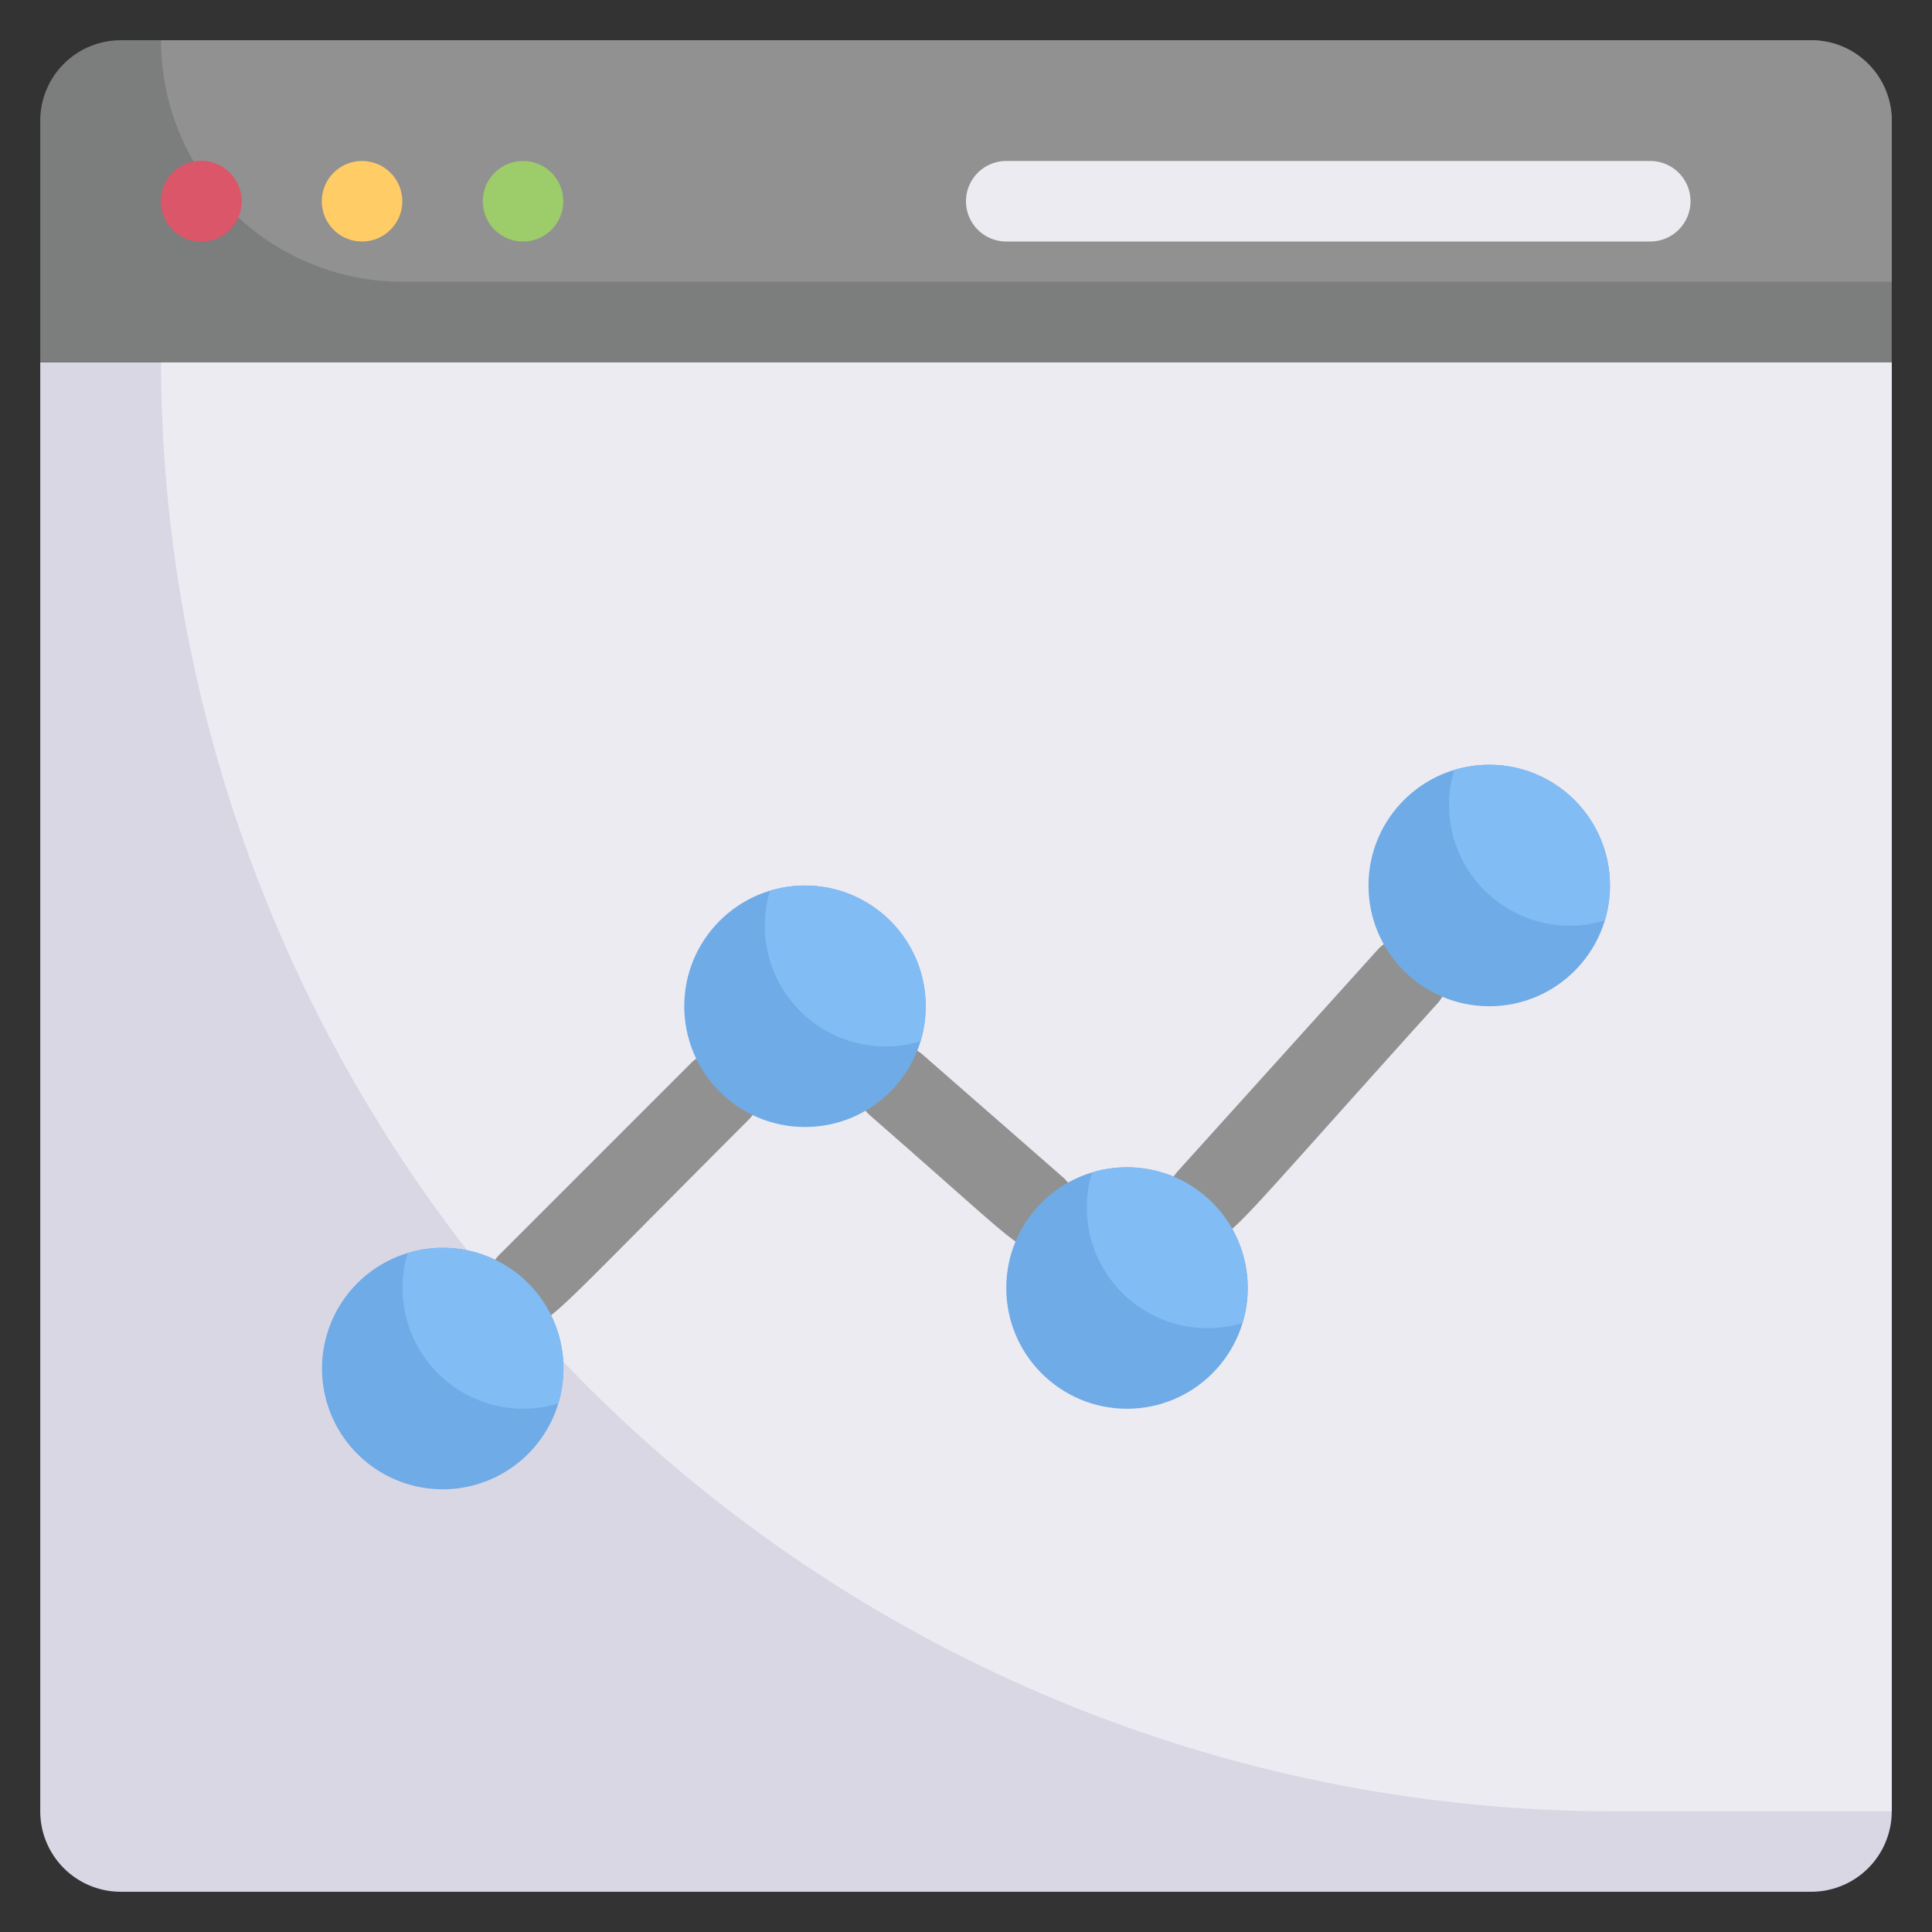 <svg xmlns="http://www.w3.org/2000/svg" viewBox="0 0 48 48"><rect x="0" y="0" width="48" height="48" fill="#333333" stroke="none"/><defs><style>.cls-1{fill:#dad7e5;}.cls-2{fill:#edebf2;}.cls-3{fill:#919191;}.cls-4{fill:#7c7d7d;}.cls-5{fill:#db5669;}.cls-6{fill:#fc6;}.cls-7{fill:#9dcc6b;}.cls-8{fill:#6fabe6;}.cls-9{fill:#82bcf4;}</style></defs><title>33. traffic display (from which resource)</title><g id="_33._traffic_display_from_which_resource_" data-name="33. traffic display (from which resource)"><path class="cls-1" d="M1,9H47a0,0,0,0,1,0,0V45a2,2,0,0,1-2,2H3a2,2,0,0,1-2-2V9A0,0,0,0,1,1,9Z"/><path class="cls-2" d="M47,9V45H40A36.11,36.11,0,0,1,4,9Z"/><path class="cls-3" d="M25.75,31c-.52,0-.37,0-4.16-3.31a1,1,0,0,1,1.32-1.5l3.5,3.06A1,1,0,0,1,25.75,31Z"/><path class="cls-3" d="M13.12,32.88a1,1,0,0,1-.71-1.71l4.76-4.76a1,1,0,0,1,1.42,1.42C13.51,32.91,13.69,32.88,13.12,32.88Z"/><path class="cls-3" d="M30,30.77a1,1,0,0,1-.74-1.67l5-5.54a1,1,0,0,1,1.48,1.34C30.36,30.86,30.61,30.77,30,30.77Z"/><path class="cls-4" d="M3,1H45a2,2,0,0,1,2,2V9a0,0,0,0,1,0,0H1A0,0,0,0,1,1,9V3A2,2,0,0,1,3,1Z"/><path class="cls-3" d="M47,3V7H10A6,6,0,0,1,4,1H45A2,2,0,0,1,47,3Z"/><path class="cls-5" d="M4.29,4.29A1,1,0,0,1,5.71,5.71,1,1,0,0,1,4.29,4.29Z"/><path class="cls-6" d="M9,6a1,1,0,1,1,.92-.62A1,1,0,0,1,9,6Z"/><path class="cls-7" d="M13,6a1,1,0,1,1,.92-1.38A1,1,0,0,1,13,6Z"/><path class="cls-2" d="M41,6H25a1,1,0,0,1,0-2H41A1,1,0,0,1,41,6Z"/><path class="cls-8" d="M14,34a3,3,0,1,1-3.87-2.87A3,3,0,0,1,14,34Z"/><path class="cls-9" d="M13.87,34.87a3,3,0,0,1-3.74-3.74A3,3,0,0,1,13.87,34.87Z"/><circle class="cls-8" cx="20" cy="25" r="3"/><circle class="cls-8" cx="28" cy="32" r="3"/><circle class="cls-8" cx="37" cy="22" r="3"/><path class="cls-9" d="M22.87,25.87a3,3,0,0,1-3.74-3.74A3,3,0,0,1,22.87,25.87Z"/><path class="cls-9" d="M30.87,32.87a3,3,0,0,1-3.74-3.74A3,3,0,0,1,30.87,32.87Z"/><path class="cls-9" d="M39.87,22.87a3,3,0,0,1-3.74-3.74A3,3,0,0,1,39.87,22.87Z"/></g></svg>